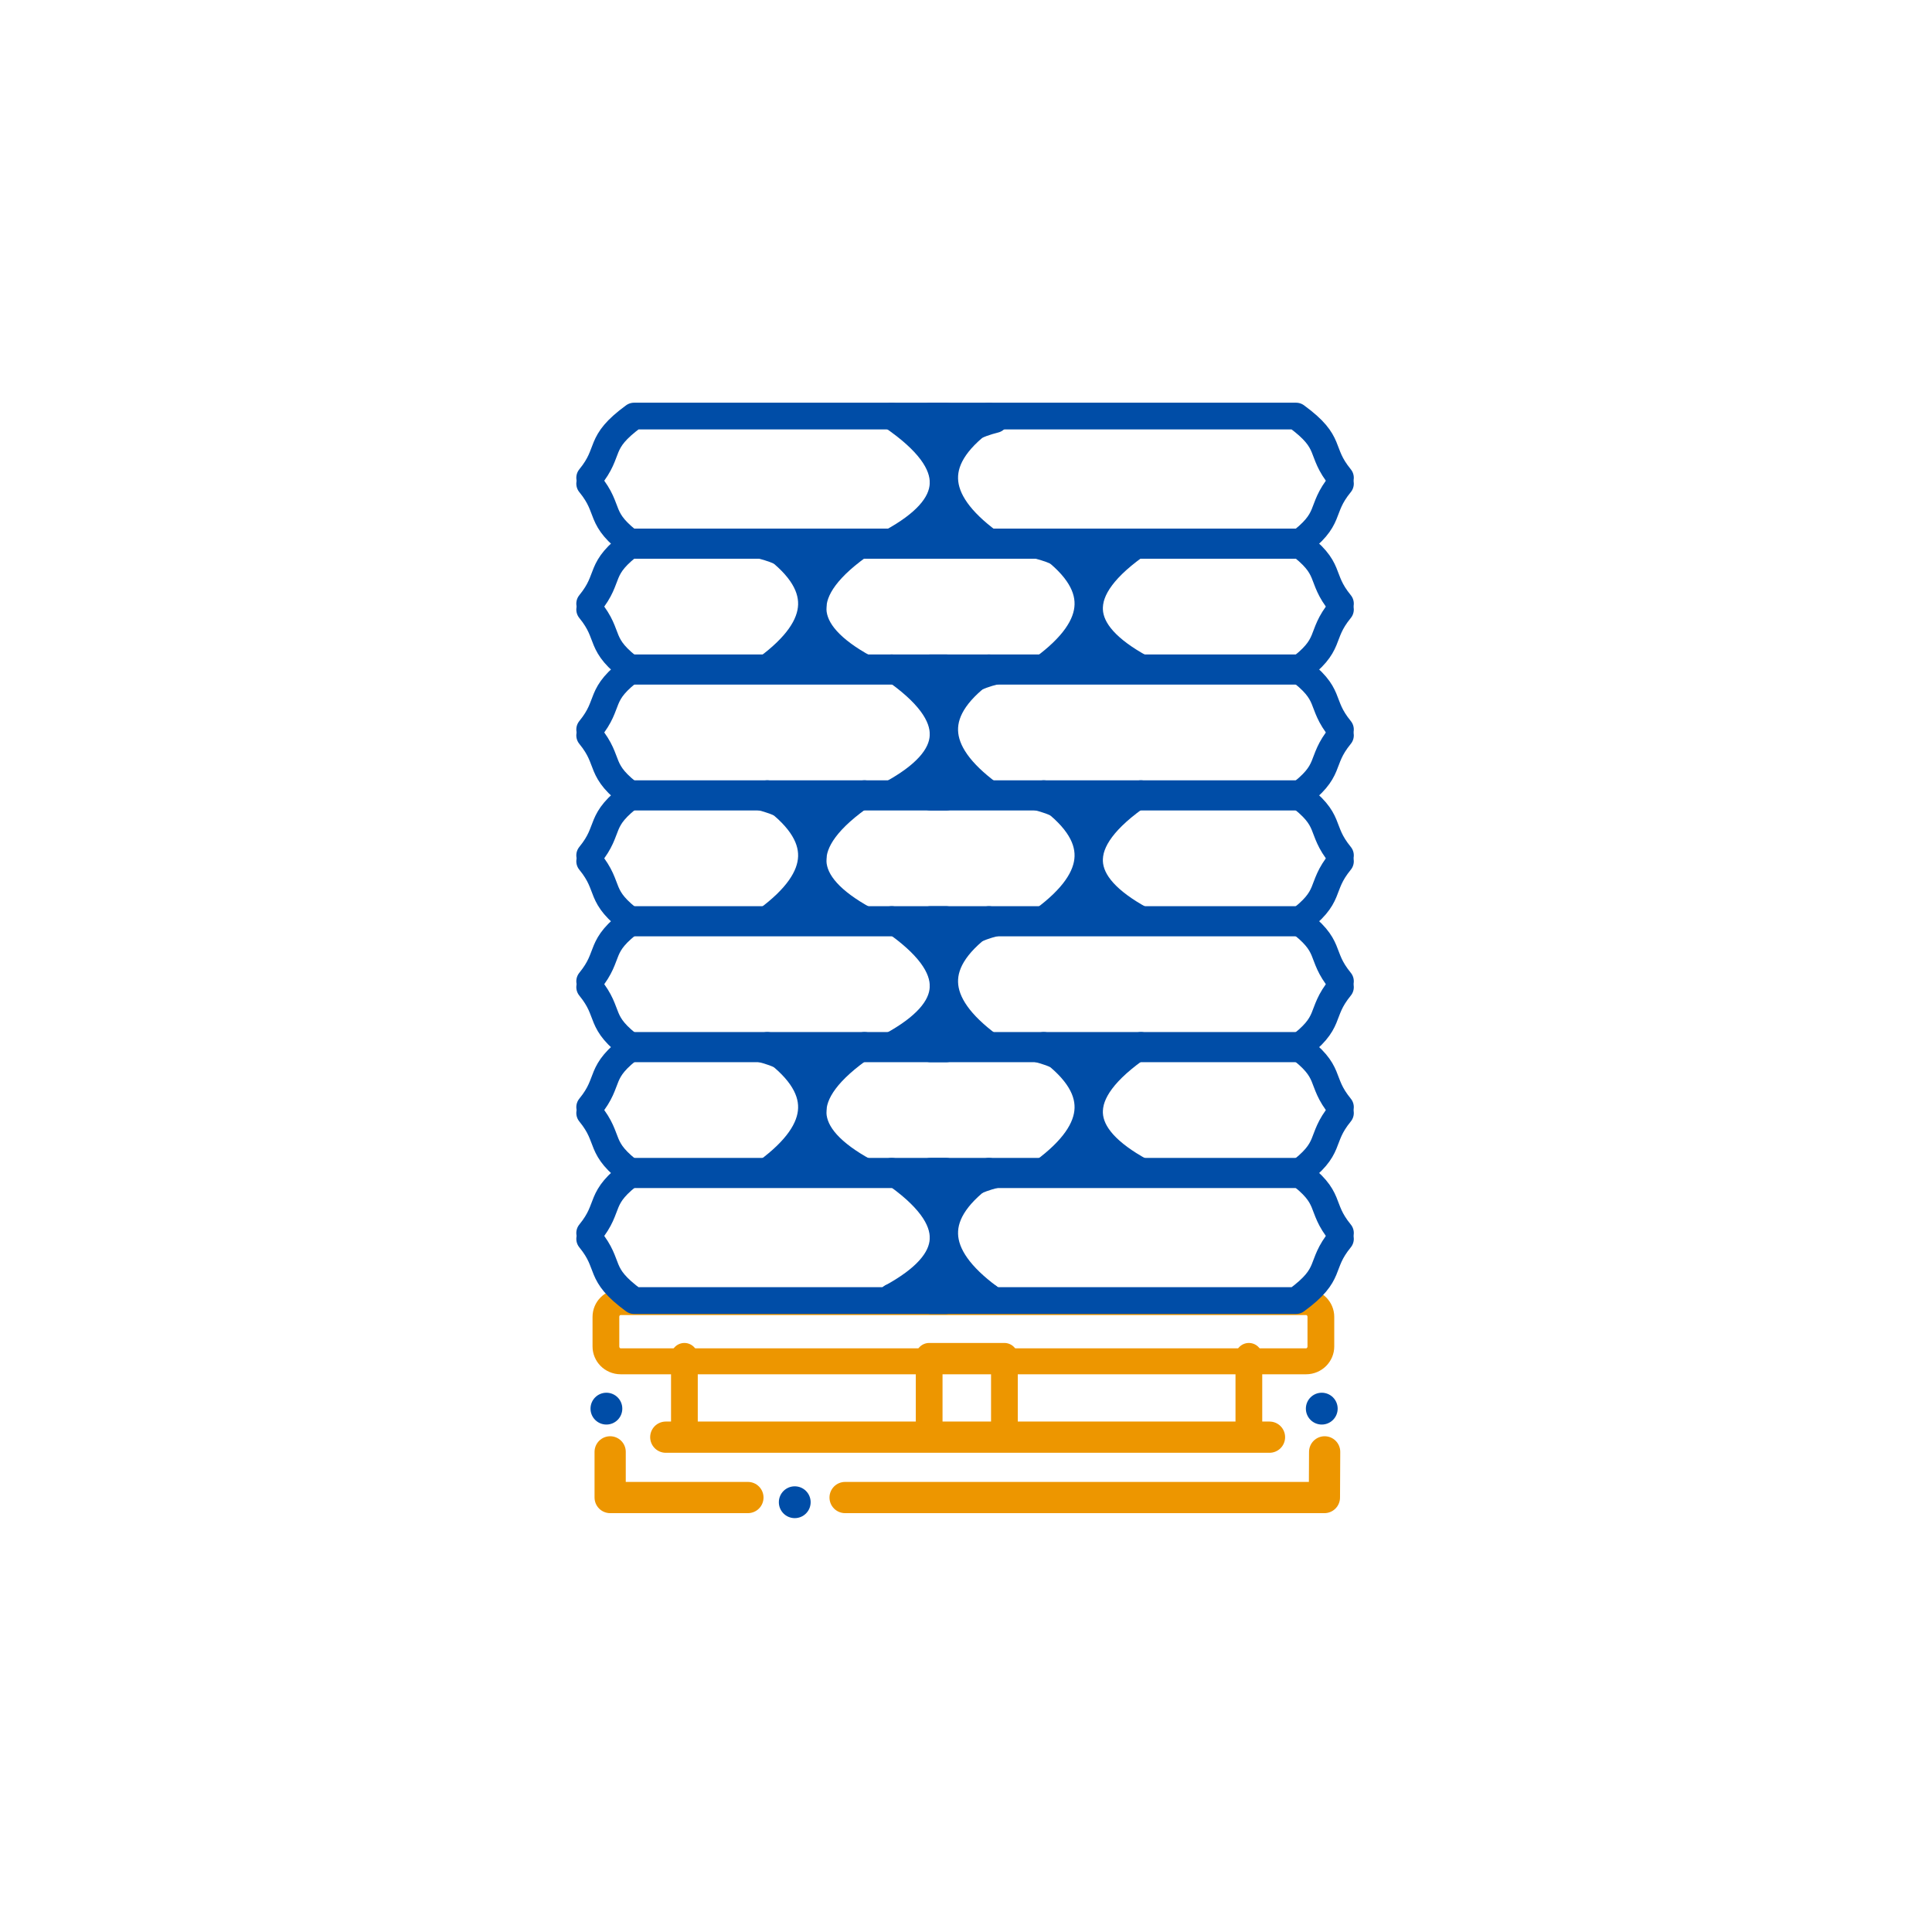 <?xml version="1.0" encoding="UTF-8" standalone="no"?>
<svg xmlns="http://www.w3.org/2000/svg" xmlns:xlink="http://www.w3.org/1999/xlink" xmlns:serif="http://www.serif.com/" width="100%" height="100%" viewBox="0 0 250 250" version="1.1" xml:space="preserve" style="fill-rule:evenodd;clip-rule:evenodd;stroke-linecap:round;stroke-linejoin:round;stroke-miterlimit:15;">
    <g transform="matrix(1,0,0,1,-1629.7,-1500.24)">
        <g id="Artboard1" transform="matrix(0.638,0,0,0.649,1276.05,1151.68)">
            <rect x="0" y="0" width="1920" height="1080" style="fill:none;"></rect>
            <g transform="matrix(1.505,0,0,1.557,483.989,-1322.85)">
                <rect x="46.617" y="1194.3" width="260.236" height="247.398" style="fill:white;fill-opacity:0;"></rect>
            </g>
            <g transform="matrix(1,0,0,1,0,12.548)">
                <g transform="matrix(1,0,0,1,-1.761,409.424)">
                    <g>
                        <g transform="matrix(1.567,0,0,1.541,-1999.59,-1775.03)">
                            <path d="M1709.9,1414.41L1709.9,1420.32L1727.73,1420.32" style="fill:none;stroke:rgb(237,150,0);stroke-width:4.04px;"></path>
                        </g>
                        <g transform="matrix(1.567,0,0,1.541,-1951.94,-1775.03)">
                            <path d="M1709.9,1420.32L1771.94,1420.32L1771.97,1414.41" style="fill:none;stroke:rgb(237,150,0);stroke-width:4.04px;"></path>
                        </g>
                        <g transform="matrix(1.567,0,0,1.541,-1999.59,-1775.03)">
                            <path d="M1717.1,1412.51L1795.24,1412.51" style="fill:none;stroke:rgb(237,150,0);stroke-width:4.04px;"></path>
                        </g>
                        <g transform="matrix(1.568,0,0,1.495,-2002.16,-1710.26)">
                            <path d="M1802.38,1396.6C1802.38,1395.51 1801.52,1394.63 1800.47,1394.63L1711.81,1394.63C1710.75,1394.63 1709.9,1395.51 1709.9,1396.6L1709.9,1400.55C1709.9,1401.64 1710.75,1402.53 1711.81,1402.53L1800.47,1402.53C1801.52,1402.53 1802.38,1401.64 1802.38,1400.55L1802.38,1396.6Z" style="fill:none;stroke:rgb(237,150,0);stroke-width:3.46px;"></path>
                        </g>
                        <g transform="matrix(1.567,0,0,1.541,-1999.59,-1775.03)">
                            <path d="M1719.51,1402.05L1719.51,1412.51L1751.19,1412.51L1751.19,1402.05L1760.93,1402.05L1760.93,1412.51L1792.57,1412.51L1792.57,1402.05" style="fill:none;stroke:rgb(237,150,0);stroke-width:3.46px;"></path>
                        </g>
                    </g>
                    <g transform="matrix(1.925,0,0,1.894,-2088.24,-2098.06)">
                        <circle cx="1437.56" cy="1316.8" r="1.675" style="fill:rgb(0,77,167);"></circle>
                    </g>
                    <g transform="matrix(1.925,0,0,1.894,-2050.04,-2079.4)">
                        <circle cx="1437.56" cy="1316.8" r="1.675" style="fill:rgb(0,77,167);"></circle>
                    </g>
                    <g transform="matrix(1.925,0,0,1.894,-1943.15,-2098.06)">
                        <circle cx="1437.56" cy="1316.8" r="1.675" style="fill:rgb(0,77,167);"></circle>
                    </g>
                </g>
                <g>
                    <g transform="matrix(1,0,0,1,-1.761,409.424)">
                        <g transform="matrix(1.567,0,0,1.541,-1999.59,-1775.03)">
                            <path d="M1746.34,1378.11C1755.68,1384.47 1754.74,1389.8 1746.34,1394.39" style="fill:none;stroke:rgb(0,77,167);stroke-width:3.46px;"></path>
                        </g>
                        <g transform="matrix(1.567,0,0,1.541,-1999.59,-1775.03)">
                            <path d="M1746.34,1394.39L1758.92,1394.39C1754.94,1392.27 1753.07,1389.59 1753,1386.41C1753.62,1390.77 1751.04,1393.21 1746.34,1394.39" style="fill:rgb(0,77,167);stroke:rgb(0,77,167);stroke-width:3.46px;"></path>
                        </g>
                        <g transform="matrix(-1.567,1.88749e-16,-1.91904e-16,-1.541,3494.39,2498.08)">
                            <path d="M1746.34,1394.39L1758.92,1394.39C1754.94,1392.27 1753.07,1389.59 1753,1386.41C1753.62,1390.77 1751.04,1393.21 1746.34,1394.39" style="fill:rgb(0,77,167);stroke:rgb(0,77,167);stroke-width:3.46px;"></path>
                        </g>
                        <g transform="matrix(1.567,0,0,1.541,-1999.59,-1775.03)">
                            <path d="M1758.92,1378.11C1751,1383.53 1751.59,1388.96 1758.92,1394.39" style="fill:none;stroke:rgb(0,77,167);stroke-width:3.46px;"></path>
                        </g>
                        <g transform="matrix(1.567,0,0,1.541,-1999.59,-1775.03)">
                            <path d="M1707.25,1386.09C1710.12,1382.58 1708.13,1381.66 1712.99,1378.11L1753.39,1378.11" style="fill:none;stroke:rgb(0,77,167);stroke-width:3.46px;"></path>
                        </g>
                        <g transform="matrix(-1.567,0,0,1.541,3503.2,-1775.03)">
                            <path d="M1707.25,1386.09C1710.12,1382.58 1708.13,1381.66 1712.99,1378.11L1760.31,1378.11" style="fill:none;stroke:rgb(0,77,167);stroke-width:3.46px;"></path>
                        </g>
                        <g transform="matrix(1.567,0,0,-1.541,-1999.59,2498.08)">
                            <path d="M1707.25,1386.09C1710.12,1382.58 1708.13,1381.66 1712.99,1378.11L1753.39,1378.11" style="fill:none;stroke:rgb(0,77,167);stroke-width:3.46px;"></path>
                        </g>
                        <g transform="matrix(-1.567,0,0,-1.541,3503.2,2498.08)">
                            <path d="M1707.25,1386.09C1710.12,1382.58 1708.13,1381.66 1712.99,1378.11L1760.31,1378.11" style="fill:none;stroke:rgb(0,77,167);stroke-width:3.46px;"></path>
                        </g>
                    </g>
                    <g transform="matrix(1,0,0,1,-1.761,359.231)">
                        <g transform="matrix(1.567,0,0,1.541,-1999.59,-1775.03)">
                            <path d="M1746.34,1378.11C1755.68,1384.47 1754.74,1389.8 1746.34,1394.39" style="fill:none;stroke:rgb(0,77,167);stroke-width:3.46px;"></path>
                        </g>
                        <g transform="matrix(1.567,0,0,1.541,-1999.59,-1775.03)">
                            <path d="M1746.34,1394.39L1758.92,1394.39C1754.94,1392.27 1753.07,1389.59 1753,1386.41C1753.62,1390.77 1751.04,1393.21 1746.34,1394.39" style="fill:rgb(0,77,167);stroke:rgb(0,77,167);stroke-width:3.46px;"></path>
                        </g>
                        <g transform="matrix(-1.567,1.88749e-16,-1.91904e-16,-1.541,3494.39,2498.08)">
                            <path d="M1746.34,1394.39L1758.92,1394.39C1754.94,1392.27 1753.07,1389.59 1753,1386.41C1753.62,1390.77 1751.04,1393.21 1746.34,1394.39" style="fill:rgb(0,77,167);stroke:rgb(0,77,167);stroke-width:3.46px;"></path>
                        </g>
                        <g transform="matrix(1.567,0,0,1.541,-1999.59,-1775.03)">
                            <path d="M1758.92,1378.11C1751,1383.53 1751.59,1388.96 1758.92,1394.39" style="fill:none;stroke:rgb(0,77,167);stroke-width:3.46px;"></path>
                        </g>
                        <g transform="matrix(1.567,0,0,1.541,-1999.59,-1775.03)">
                            <path d="M1707.25,1386.09C1710.12,1382.58 1708.13,1381.66 1712.99,1378.11L1753.39,1378.11" style="fill:none;stroke:rgb(0,77,167);stroke-width:3.46px;"></path>
                        </g>
                        <g transform="matrix(-1.567,0,0,1.541,3503.2,-1775.03)">
                            <path d="M1707.25,1386.09C1710.12,1382.58 1708.13,1381.66 1712.99,1378.11L1760.31,1378.11" style="fill:none;stroke:rgb(0,77,167);stroke-width:3.46px;"></path>
                        </g>
                        <g transform="matrix(1.567,0,0,-1.541,-1999.59,2498.08)">
                            <path d="M1707.25,1386.09C1710.12,1382.58 1708.13,1381.66 1712.99,1378.11L1753.39,1378.11" style="fill:none;stroke:rgb(0,77,167);stroke-width:3.46px;"></path>
                        </g>
                        <g transform="matrix(-1.567,0,0,-1.541,3503.2,2498.08)">
                            <path d="M1707.25,1386.09C1710.12,1382.58 1708.13,1381.66 1712.99,1378.11L1760.31,1378.11" style="fill:none;stroke:rgb(0,77,167);stroke-width:3.46px;"></path>
                        </g>
                    </g>
                    <g transform="matrix(1,0,0,1,-1.761,309.038)">
                        <g transform="matrix(1.567,0,0,1.541,-1999.59,-1775.03)">
                            <path d="M1746.34,1378.11C1755.68,1384.47 1754.74,1389.8 1746.34,1394.39" style="fill:none;stroke:rgb(0,77,167);stroke-width:3.46px;"></path>
                        </g>
                        <g transform="matrix(1.567,0,0,1.541,-1999.59,-1775.03)">
                            <path d="M1746.34,1394.39L1758.92,1394.39C1754.94,1392.27 1753.07,1389.59 1753,1386.41C1753.62,1390.77 1751.04,1393.21 1746.34,1394.39" style="fill:rgb(0,77,167);stroke:rgb(0,77,167);stroke-width:3.46px;"></path>
                        </g>
                        <g transform="matrix(-1.567,1.88749e-16,-1.91904e-16,-1.541,3494.39,2498.08)">
                            <path d="M1746.34,1394.39L1758.92,1394.39C1754.94,1392.27 1753.07,1389.59 1753,1386.41C1753.62,1390.77 1751.04,1393.21 1746.34,1394.39" style="fill:rgb(0,77,167);stroke:rgb(0,77,167);stroke-width:3.46px;"></path>
                        </g>
                        <g transform="matrix(1.567,0,0,1.541,-1999.59,-1775.03)">
                            <path d="M1758.92,1378.11C1751,1383.53 1751.59,1388.96 1758.92,1394.39" style="fill:none;stroke:rgb(0,77,167);stroke-width:3.46px;"></path>
                        </g>
                        <g transform="matrix(1.567,0,0,1.541,-1999.59,-1775.03)">
                            <path d="M1707.25,1386.09C1710.12,1382.58 1708.13,1381.66 1712.99,1378.11L1753.39,1378.11" style="fill:none;stroke:rgb(0,77,167);stroke-width:3.46px;"></path>
                        </g>
                        <g transform="matrix(-1.567,0,0,1.541,3503.2,-1775.03)">
                            <path d="M1707.25,1386.09C1710.12,1382.58 1708.13,1381.66 1712.99,1378.11L1760.31,1378.11" style="fill:none;stroke:rgb(0,77,167);stroke-width:3.46px;"></path>
                        </g>
                        <g transform="matrix(1.567,0,0,-1.541,-1999.59,2498.08)">
                            <path d="M1707.25,1386.09C1710.12,1382.58 1708.13,1381.66 1712.99,1378.11L1753.39,1378.11" style="fill:none;stroke:rgb(0,77,167);stroke-width:3.46px;"></path>
                        </g>
                        <g transform="matrix(-1.567,0,0,-1.541,3503.2,2498.08)">
                            <path d="M1707.25,1386.09C1710.12,1382.58 1708.13,1381.66 1712.99,1378.11L1760.31,1378.11" style="fill:none;stroke:rgb(0,77,167);stroke-width:3.46px;"></path>
                        </g>
                    </g>
                    <g transform="matrix(1,0,0,1,-1.761,258.845)">
                        <g transform="matrix(1.567,0,0,1.541,-1999.59,-1775.03)">
                            <path d="M1746.34,1378.11C1755.68,1384.47 1754.74,1389.8 1746.34,1394.39" style="fill:none;stroke:rgb(0,77,167);stroke-width:3.46px;"></path>
                        </g>
                        <g transform="matrix(1.567,0,0,1.541,-1999.59,-1775.03)">
                            <path d="M1746.34,1394.39L1758.92,1394.39C1754.94,1392.27 1753.07,1389.59 1753,1386.41C1753.62,1390.77 1751.04,1393.21 1746.34,1394.39" style="fill:rgb(0,77,167);stroke:rgb(0,77,167);stroke-width:3.46px;"></path>
                        </g>
                        <g transform="matrix(-1.567,1.88749e-16,-1.91904e-16,-1.541,3494.39,2498.08)">
                            <path d="M1746.34,1394.39L1758.92,1394.39C1754.94,1392.27 1753.07,1389.59 1753,1386.41C1753.62,1390.77 1751.04,1393.21 1746.34,1394.39" style="fill:rgb(0,77,167);stroke:rgb(0,77,167);stroke-width:3.46px;"></path>
                        </g>
                        <g transform="matrix(1.567,0,0,1.541,-1999.59,-1775.03)">
                            <path d="M1758.92,1378.11C1751,1383.53 1751.59,1388.96 1758.92,1394.39" style="fill:none;stroke:rgb(0,77,167);stroke-width:3.46px;"></path>
                        </g>
                        <g transform="matrix(1.567,0,0,1.541,-1999.59,-1775.03)">
                            <path d="M1707.25,1386.09C1710.12,1382.58 1708.13,1381.66 1712.99,1378.11L1753.39,1378.11" style="fill:none;stroke:rgb(0,77,167);stroke-width:3.46px;"></path>
                        </g>
                        <g transform="matrix(-1.567,0,0,1.541,3503.2,-1775.03)">
                            <path d="M1707.25,1386.09C1710.12,1382.58 1708.13,1381.66 1712.99,1378.11L1760.31,1378.11" style="fill:none;stroke:rgb(0,77,167);stroke-width:3.46px;"></path>
                        </g>
                        <g transform="matrix(1.567,0,0,-1.541,-1999.59,2498.08)">
                            <path d="M1707.25,1386.09C1710.12,1382.58 1708.13,1381.66 1712.99,1378.11L1753.39,1378.11" style="fill:none;stroke:rgb(0,77,167);stroke-width:3.46px;"></path>
                        </g>
                        <g transform="matrix(-1.567,0,0,-1.541,3503.2,2498.08)">
                            <path d="M1707.25,1386.09C1710.12,1382.58 1708.13,1381.66 1712.99,1378.11L1760.31,1378.11" style="fill:none;stroke:rgb(0,77,167);stroke-width:3.46px;"></path>
                        </g>
                    </g>
                    <g transform="matrix(1,0,0,1,-1.761,384.327)">
                        <g transform="matrix(-1.567,0,0,1.541,3467.92,-1775.03)">
                            <path d="M1746.34,1378.11C1755.68,1384.47 1754.74,1389.8 1746.34,1394.39" style="fill:none;stroke:rgb(0,77,167);stroke-width:3.46px;"></path>
                        </g>
                        <g transform="matrix(-1.567,0,0,1.541,3523.99,-1775.03)">
                            <path d="M1746.34,1378.11C1755.68,1384.47 1754.74,1389.8 1746.34,1394.39" style="fill:none;stroke:rgb(0,77,167);stroke-width:3.46px;"></path>
                        </g>
                        <g transform="matrix(-1.567,0,0,1.541,3467.92,-1775.03)">
                            <path d="M1746.34,1394.39L1758.92,1394.39C1754.94,1392.27 1753.07,1389.59 1753,1386.41C1753.62,1390.77 1751.04,1393.21 1746.34,1394.39" style="fill:rgb(0,77,167);stroke:rgb(0,77,167);stroke-width:3.46px;"></path>
                        </g>
                        <g transform="matrix(-1.567,0,0,1.541,3523.99,-1775.03)">
                            <path d="M1746.34,1394.39L1758.92,1394.39C1754.94,1392.27 1753.07,1389.59 1753,1386.41C1753.62,1390.77 1751.04,1393.21 1746.34,1394.39" style="fill:rgb(0,77,167);stroke:rgb(0,77,167);stroke-width:3.46px;"></path>
                        </g>
                        <g transform="matrix(1.567,1.88749e-16,1.91904e-16,-1.541,-2026.07,2498.08)">
                            <path d="M1746.34,1394.39L1758.92,1394.39C1754.94,1392.27 1753.07,1389.59 1753,1386.41C1753.62,1390.77 1751.04,1393.21 1746.34,1394.39" style="fill:rgb(0,77,167);stroke:rgb(0,77,167);stroke-width:3.46px;"></path>
                        </g>
                        <g transform="matrix(1.567,1.88749e-16,1.91904e-16,-1.541,-1969.99,2498.08)">
                            <path d="M1746.34,1394.39L1758.92,1394.39C1754.94,1392.27 1753.07,1389.59 1753,1386.41C1753.62,1390.77 1751.04,1393.21 1746.34,1394.39" style="fill:rgb(0,77,167);stroke:rgb(0,77,167);stroke-width:3.46px;"></path>
                        </g>
                        <g transform="matrix(-1.567,0,0,1.541,3467.92,-1775.03)">
                            <path d="M1758.92,1378.11C1751,1383.53 1751.59,1388.96 1758.92,1394.39" style="fill:none;stroke:rgb(0,77,167);stroke-width:3.46px;"></path>
                        </g>
                        <g transform="matrix(-1.567,0,0,1.541,3523.99,-1775.03)">
                            <path d="M1758.92,1378.11C1751,1383.53 1751.59,1388.96 1758.92,1394.39" style="fill:none;stroke:rgb(0,77,167);stroke-width:3.46px;"></path>
                        </g>
                        <g transform="matrix(1.567,0,0,1.541,-1999.59,-1775.03)">
                            <path d="M1707.25,1386.09C1710.12,1382.58 1708.13,1381.66 1712.99,1378.11L1753.39,1378.11" style="fill:none;stroke:rgb(0,77,167);stroke-width:3.46px;"></path>
                        </g>
                        <g transform="matrix(-1.567,0,0,1.541,3503.2,-1775.03)">
                            <path d="M1707.25,1386.09C1710.12,1382.58 1708.13,1381.66 1712.99,1378.11L1760.31,1378.11" style="fill:none;stroke:rgb(0,77,167);stroke-width:3.46px;"></path>
                        </g>
                        <g transform="matrix(1.567,0,0,-1.541,-1999.59,2498.08)">
                            <path d="M1707.25,1386.09C1710.12,1382.58 1708.13,1381.66 1712.99,1378.11L1753.39,1378.11" style="fill:none;stroke:rgb(0,77,167);stroke-width:3.46px;"></path>
                        </g>
                        <g transform="matrix(-1.567,0,0,-1.541,3503.2,2498.08)">
                            <path d="M1707.25,1386.09C1710.12,1382.58 1708.13,1381.66 1712.99,1378.11L1760.31,1378.11" style="fill:none;stroke:rgb(0,77,167);stroke-width:3.46px;"></path>
                        </g>
                    </g>
                    <g transform="matrix(1,0,0,1,-1.761,334.134)">
                        <g transform="matrix(-1.567,0,0,1.541,3467.92,-1775.03)">
                            <path d="M1746.34,1378.11C1755.68,1384.47 1754.74,1389.8 1746.34,1394.39" style="fill:none;stroke:rgb(0,77,167);stroke-width:3.46px;"></path>
                        </g>
                        <g transform="matrix(-1.567,0,0,1.541,3523.99,-1775.03)">
                            <path d="M1746.34,1378.11C1755.68,1384.47 1754.74,1389.8 1746.34,1394.39" style="fill:none;stroke:rgb(0,77,167);stroke-width:3.46px;"></path>
                        </g>
                        <g transform="matrix(-1.567,0,0,1.541,3467.92,-1775.03)">
                            <path d="M1746.34,1394.39L1758.92,1394.39C1754.94,1392.27 1753.07,1389.59 1753,1386.41C1753.62,1390.77 1751.04,1393.21 1746.34,1394.39" style="fill:rgb(0,77,167);stroke:rgb(0,77,167);stroke-width:3.46px;"></path>
                        </g>
                        <g transform="matrix(-1.567,0,0,1.541,3523.99,-1775.03)">
                            <path d="M1746.34,1394.39L1758.92,1394.39C1754.94,1392.27 1753.07,1389.59 1753,1386.41C1753.62,1390.77 1751.04,1393.21 1746.34,1394.39" style="fill:rgb(0,77,167);stroke:rgb(0,77,167);stroke-width:3.46px;"></path>
                        </g>
                        <g transform="matrix(1.567,1.88749e-16,1.91904e-16,-1.541,-2026.07,2498.08)">
                            <path d="M1746.34,1394.39L1758.92,1394.39C1754.94,1392.27 1753.07,1389.59 1753,1386.41C1753.62,1390.77 1751.04,1393.21 1746.34,1394.39" style="fill:rgb(0,77,167);stroke:rgb(0,77,167);stroke-width:3.46px;"></path>
                        </g>
                        <g transform="matrix(1.567,1.88749e-16,1.91904e-16,-1.541,-1969.99,2498.08)">
                            <path d="M1746.34,1394.39L1758.92,1394.39C1754.94,1392.27 1753.07,1389.59 1753,1386.41C1753.62,1390.77 1751.04,1393.21 1746.34,1394.39" style="fill:rgb(0,77,167);stroke:rgb(0,77,167);stroke-width:3.46px;"></path>
                        </g>
                        <g transform="matrix(-1.567,0,0,1.541,3467.92,-1775.03)">
                            <path d="M1758.92,1378.11C1751,1383.53 1751.59,1388.96 1758.92,1394.39" style="fill:none;stroke:rgb(0,77,167);stroke-width:3.46px;"></path>
                        </g>
                        <g transform="matrix(-1.567,0,0,1.541,3523.99,-1775.03)">
                            <path d="M1758.92,1378.11C1751,1383.53 1751.59,1388.96 1758.92,1394.39" style="fill:none;stroke:rgb(0,77,167);stroke-width:3.46px;"></path>
                        </g>
                        <g transform="matrix(1.567,0,0,1.541,-1999.59,-1775.03)">
                            <path d="M1707.25,1386.09C1710.12,1382.58 1708.13,1381.66 1712.99,1378.11L1753.39,1378.11" style="fill:none;stroke:rgb(0,77,167);stroke-width:3.46px;"></path>
                        </g>
                        <g transform="matrix(-1.567,0,0,1.541,3503.2,-1775.03)">
                            <path d="M1707.25,1386.09C1710.12,1382.58 1708.13,1381.66 1712.99,1378.11L1760.31,1378.11" style="fill:none;stroke:rgb(0,77,167);stroke-width:3.46px;"></path>
                        </g>
                        <g transform="matrix(1.567,0,0,-1.541,-1999.59,2498.08)">
                            <path d="M1707.25,1386.09C1710.12,1382.58 1708.13,1381.66 1712.99,1378.11L1753.39,1378.11" style="fill:none;stroke:rgb(0,77,167);stroke-width:3.46px;"></path>
                        </g>
                        <g transform="matrix(-1.567,0,0,-1.541,3503.2,2498.08)">
                            <path d="M1707.25,1386.09C1710.12,1382.58 1708.13,1381.66 1712.99,1378.11L1760.31,1378.11" style="fill:none;stroke:rgb(0,77,167);stroke-width:3.46px;"></path>
                        </g>
                    </g>
                    <g transform="matrix(1,0,0,1,-1.761,283.941)">
                        <g transform="matrix(-1.567,0,0,1.541,3467.92,-1775.03)">
                            <path d="M1746.34,1378.11C1755.68,1384.47 1754.74,1389.8 1746.34,1394.39" style="fill:none;stroke:rgb(0,77,167);stroke-width:3.46px;"></path>
                        </g>
                        <g transform="matrix(-1.567,0,0,1.541,3523.99,-1775.03)">
                            <path d="M1746.34,1378.11C1755.68,1384.47 1754.74,1389.8 1746.34,1394.39" style="fill:none;stroke:rgb(0,77,167);stroke-width:3.46px;"></path>
                        </g>
                        <g transform="matrix(-1.567,0,0,1.541,3467.92,-1775.03)">
                            <path d="M1746.34,1394.39L1758.92,1394.39C1754.94,1392.27 1753.07,1389.59 1753,1386.41C1753.62,1390.77 1751.04,1393.21 1746.34,1394.39" style="fill:rgb(0,77,167);stroke:rgb(0,77,167);stroke-width:3.46px;"></path>
                        </g>
                        <g transform="matrix(-1.567,0,0,1.541,3523.99,-1775.03)">
                            <path d="M1746.34,1394.39L1758.92,1394.39C1754.94,1392.27 1753.07,1389.59 1753,1386.41C1753.62,1390.77 1751.04,1393.21 1746.34,1394.39" style="fill:rgb(0,77,167);stroke:rgb(0,77,167);stroke-width:3.46px;"></path>
                        </g>
                        <g transform="matrix(1.567,1.88749e-16,1.91904e-16,-1.541,-2026.07,2498.08)">
                            <path d="M1746.34,1394.39L1758.92,1394.39C1754.94,1392.27 1753.07,1389.59 1753,1386.41C1753.62,1390.77 1751.04,1393.21 1746.34,1394.39" style="fill:rgb(0,77,167);stroke:rgb(0,77,167);stroke-width:3.46px;"></path>
                        </g>
                        <g transform="matrix(1.567,1.88749e-16,1.91904e-16,-1.541,-1969.99,2498.08)">
                            <path d="M1746.34,1394.39L1758.92,1394.39C1754.94,1392.27 1753.07,1389.59 1753,1386.41C1753.62,1390.77 1751.04,1393.21 1746.34,1394.39" style="fill:rgb(0,77,167);stroke:rgb(0,77,167);stroke-width:3.46px;"></path>
                        </g>
                        <g transform="matrix(-1.567,0,0,1.541,3467.92,-1775.03)">
                            <path d="M1758.92,1378.11C1751,1383.53 1751.59,1388.96 1758.92,1394.39" style="fill:none;stroke:rgb(0,77,167);stroke-width:3.46px;"></path>
                        </g>
                        <g transform="matrix(-1.567,0,0,1.541,3523.99,-1775.03)">
                            <path d="M1758.92,1378.11C1751,1383.53 1751.59,1388.96 1758.92,1394.39" style="fill:none;stroke:rgb(0,77,167);stroke-width:3.46px;"></path>
                        </g>
                        <g transform="matrix(1.567,0,0,1.541,-1999.59,-1775.03)">
                            <path d="M1707.25,1386.09C1710.12,1382.58 1708.13,1381.66 1712.99,1378.11L1753.39,1378.11" style="fill:none;stroke:rgb(0,77,167);stroke-width:3.46px;"></path>
                        </g>
                        <g transform="matrix(-1.567,0,0,1.541,3503.2,-1775.03)">
                            <path d="M1707.25,1386.09C1710.12,1382.58 1708.13,1381.66 1712.99,1378.11L1760.31,1378.11" style="fill:none;stroke:rgb(0,77,167);stroke-width:3.46px;"></path>
                        </g>
                        <g transform="matrix(1.567,0,0,-1.541,-1999.59,2498.08)">
                            <path d="M1707.25,1386.09C1710.12,1382.58 1708.13,1381.66 1712.99,1378.11L1753.39,1378.11" style="fill:none;stroke:rgb(0,77,167);stroke-width:3.46px;"></path>
                        </g>
                        <g transform="matrix(-1.567,0,0,-1.541,3503.2,2498.08)">
                            <path d="M1707.25,1386.09C1710.12,1382.58 1708.13,1381.66 1712.99,1378.11L1760.31,1378.11" style="fill:none;stroke:rgb(0,77,167);stroke-width:3.46px;"></path>
                        </g>
                    </g>
                </g>
            </g>
        </g>
    </g>
</svg>
